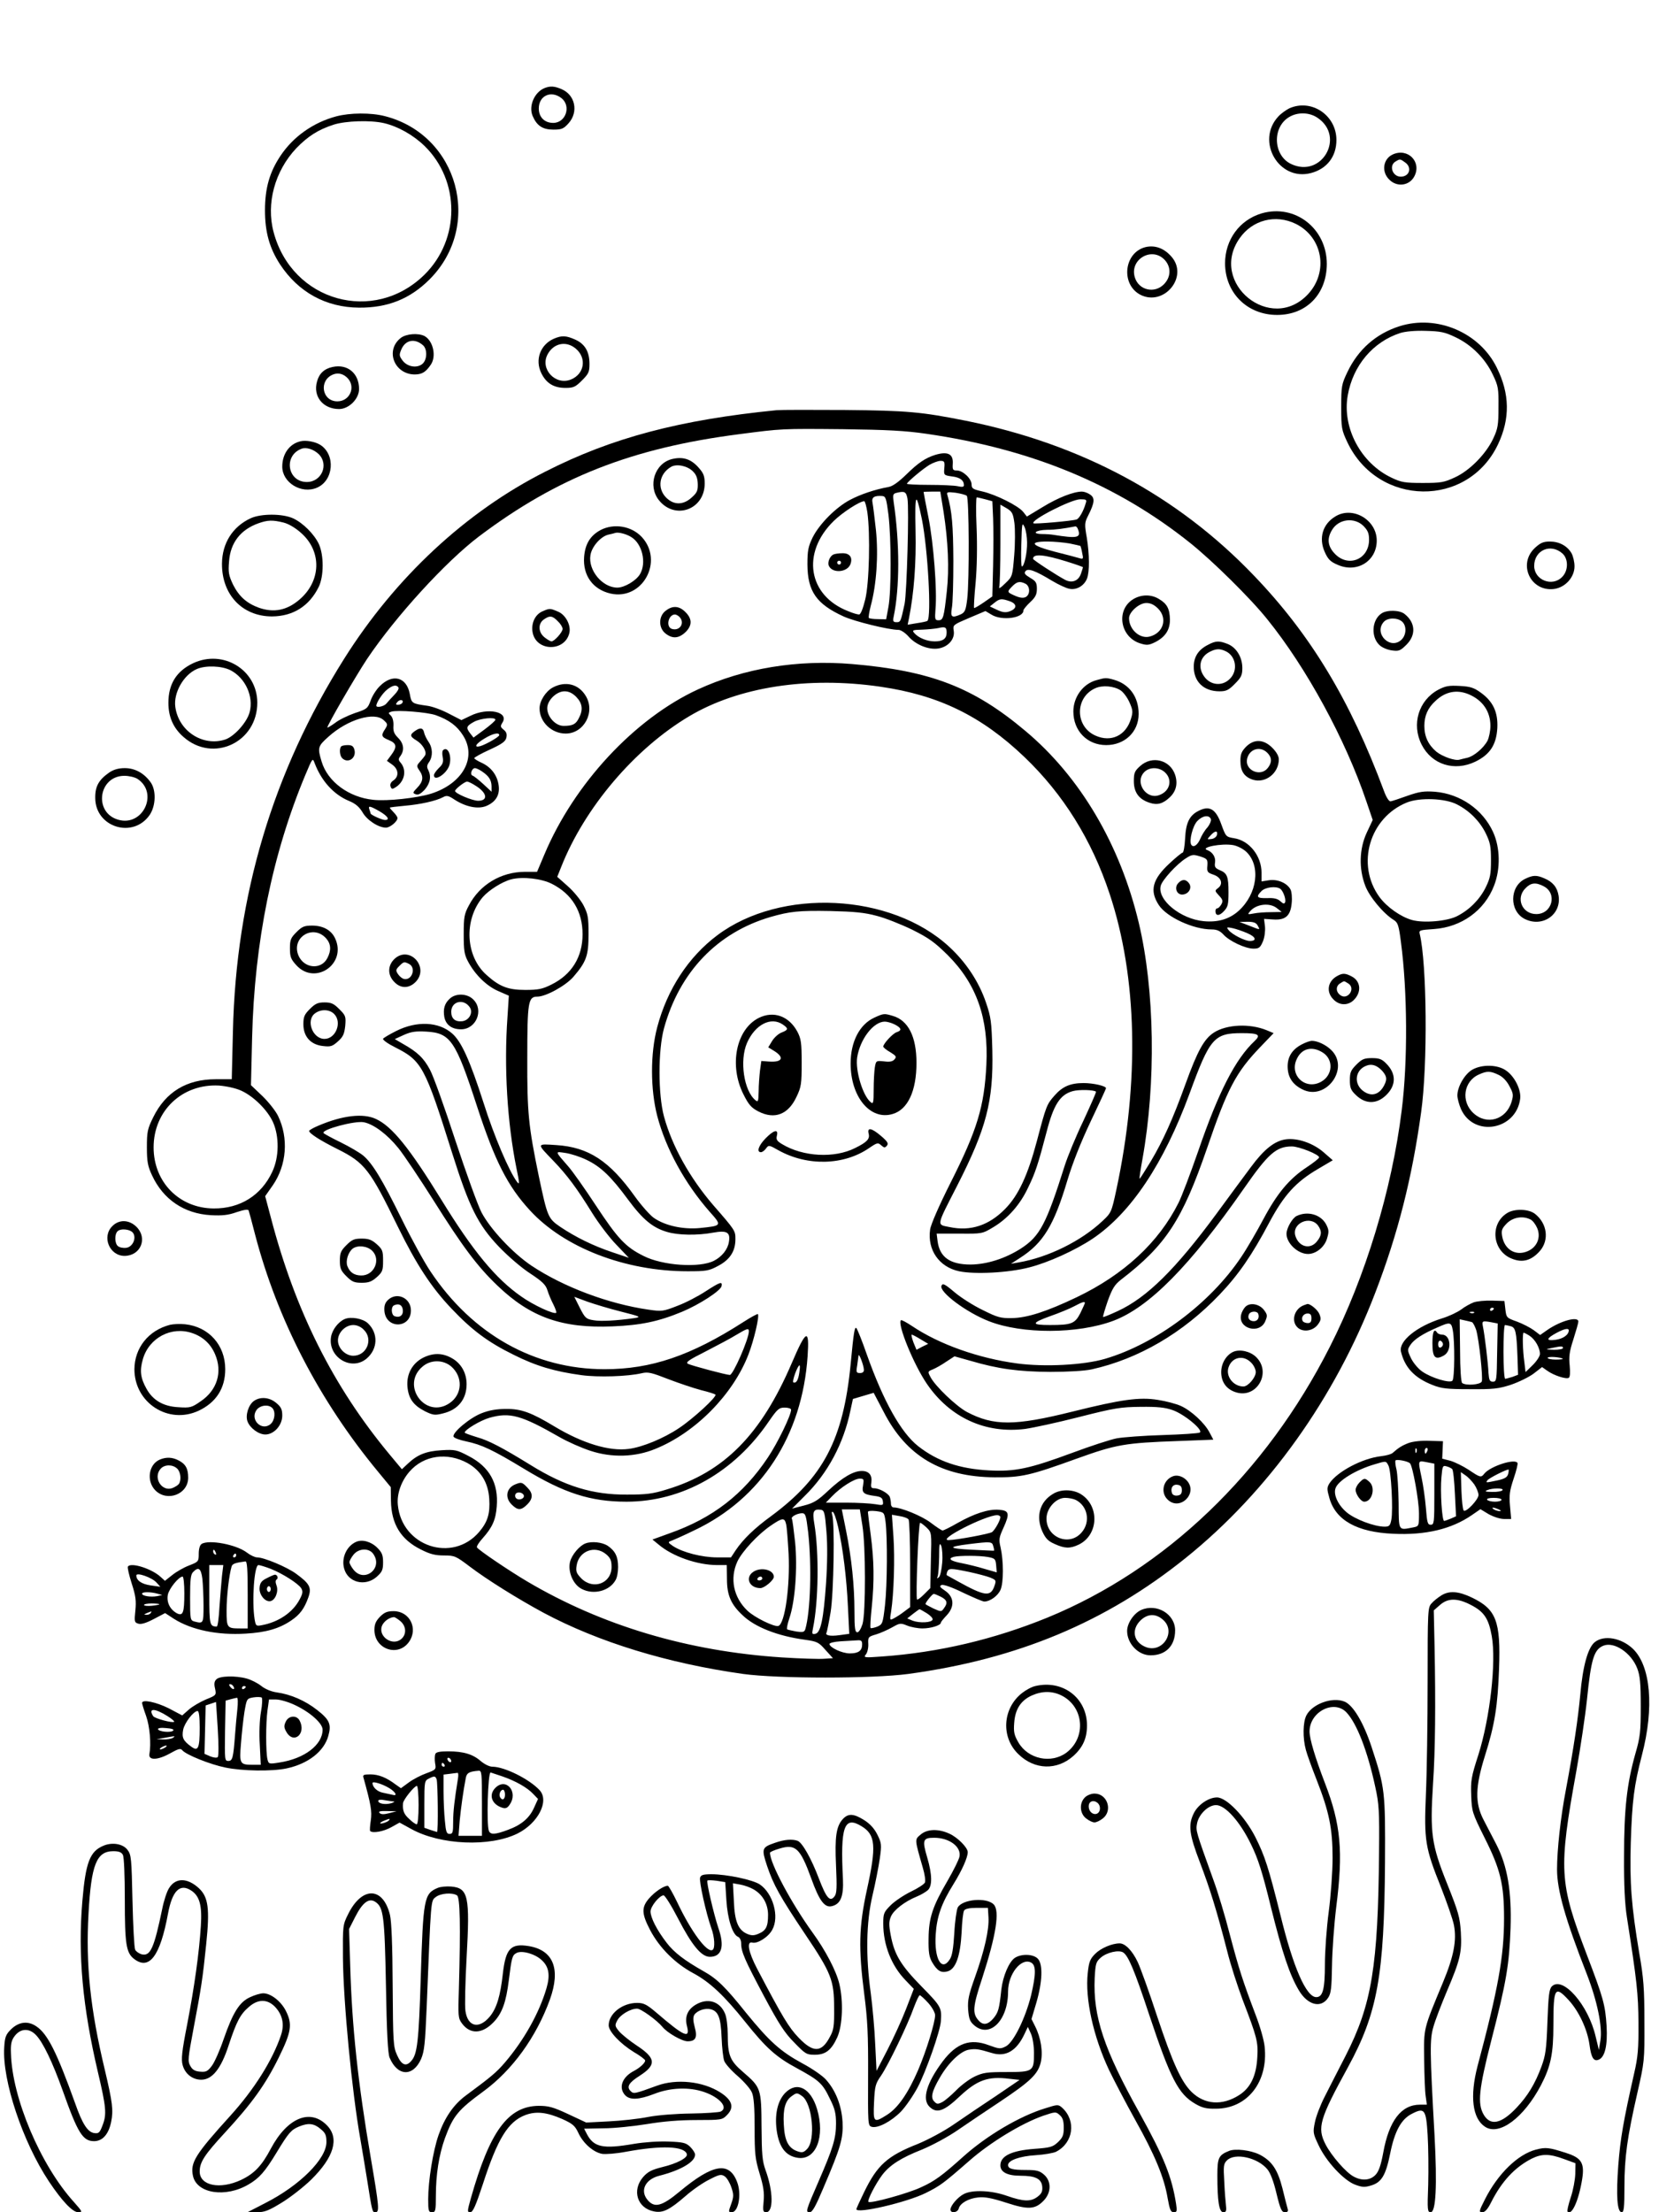 <?xml version="1.0" standalone="no"?>
<!DOCTYPE svg PUBLIC "-//W3C//DTD SVG 20010904//EN"
 "http://www.w3.org/TR/2001/REC-SVG-20010904/DTD/svg10.dtd">
<svg version="1.0" xmlns="http://www.w3.org/2000/svg"
 width="864pt" height="1152pt" viewBox="0 0 864 1152"
 preserveAspectRatio="xMidYMid meet">

<g transform="translate(0,1152) scale(0.1,-0.1)"
fill="#000000" stroke="none">
<path d="M2835 11061 c-52 -22 -83 -93 -61 -145 22 -51 52 -71 108 -71 43 0
53 4 79 33 53 59 35 148 -37 178 -37 16 -59 17 -89 5z m89 -52 c52 -41 23
-129 -43 -129 -45 0 -75 30 -75 75 0 67 64 96 118 54z"/>
<path d="M6715 10956 c-16 -8 -42 -26 -57 -42 -120 -128 2 -340 170 -295 83
22 132 86 132 172 0 129 -130 216 -245 165z m146 -49 c147 -98 23 -317 -137
-241 -93 44 -100 190 -11 244 44 27 105 26 148 -3z"/>
<path d="M1751 10914 c-120 -32 -224 -106 -290 -205 -57 -85 -81 -169 -81
-284 0 -113 23 -196 78 -281 95 -145 239 -225 412 -226 149 -1 265 45 367 147
279 279 150 752 -232 850 -73 19 -182 18 -254 -1z m248 -35 c73 -17 152 -61
212 -119 186 -182 186 -486 0 -670 -264 -260 -690 -140 -786 221 -40 149 6
318 118 437 60 62 114 97 195 123 64 20 191 24 261 8z"/>
<path d="M7254 10716 c-51 -23 -61 -90 -19 -131 40 -41 105 -33 131 17 39 75
-34 149 -112 114z m64 -42 c37 -26 23 -74 -23 -74 -43 0 -63 58 -27 79 23 14
24 14 50 -5z"/>
<path d="M6571 10409 c-115 -34 -191 -137 -191 -261 1 -154 116 -268 271 -268
153 0 258 108 259 265 0 185 -165 314 -339 264z m178 -55 c140 -70 171 -250
63 -366 -193 -207 -518 58 -357 290 67 97 188 128 294 76z"/>
<path d="M5965 10233 c-112 -29 -129 -194 -26 -248 122 -62 251 92 164 196
-39 46 -87 64 -138 52z m103 -69 c32 -37 30 -88 -7 -125 -49 -49 -129 -30
-150 34 -32 96 90 167 157 91z"/>
<path d="M7288 9821 c-122 -39 -215 -121 -271 -239 -30 -63 -32 -73 -32 -182
0 -109 2 -119 32 -183 160 -337 628 -343 785 -10 63 134 61 262 -7 399 -90
183 -312 277 -507 215z m292 -57 c83 -39 155 -111 194 -194 29 -60 31 -73 30
-170 0 -92 -3 -112 -27 -163 -37 -80 -123 -168 -200 -203 -56 -26 -72 -29
-167 -29 -93 0 -112 3 -162 27 -160 75 -259 260 -229 429 27 155 131 279 274
325 26 8 77 13 132 11 77 -2 99 -6 155 -33z"/>
<path d="M2087 9760 c-83 -65 -33 -191 75 -190 36 1 55 12 81 50 31 44 13 125
-32 150 -33 17 -96 12 -124 -10z m116 -38 c23 -20 22 -74 -2 -96 -28 -25 -79
-17 -104 16 -18 24 -19 30 -7 58 21 50 70 60 113 22z"/>
<path d="M2884 9756 c-70 -31 -99 -109 -65 -179 26 -53 65 -77 126 -77 42 0
52 5 86 39 34 34 39 44 39 85 0 64 -23 104 -73 127 -49 22 -71 23 -113 5z
m114 -51 c59 -49 46 -132 -24 -161 -80 -33 -162 53 -123 129 31 60 97 74 147
32z"/>
<path d="M1732 9609 c-43 -9 -70 -34 -81 -76 -22 -77 31 -143 115 -143 51 0
104 53 104 104 0 82 -60 132 -138 115z m81 -61 c40 -47 7 -118 -56 -118 -81 0
-98 110 -22 140 27 11 56 3 78 -22z"/>
<path d="M4045 9384 c-503 -50 -858 -143 -1205 -320 -414 -209 -782 -552
-1048 -975 -371 -590 -563 -1232 -579 -1941 l-6 -248 -83 0 c-152 0 -261 -66
-326 -198 -30 -61 -33 -75 -33 -157 0 -76 5 -99 27 -146 58 -125 167 -199 306
-207 59 -3 91 0 135 16 40 13 60 16 62 8 2 -6 18 -63 34 -127 116 -442 334
-863 640 -1233 l66 -80 1 -71 c2 -121 51 -202 156 -254 47 -24 74 -31 120 -31
56 0 62 -3 136 -59 90 -68 247 -166 382 -239 288 -154 649 -264 1040 -319 182
-25 672 -25 860 0 568 77 1030 270 1445 604 429 345 778 833 988 1383 118 307
191 597 238 937 35 248 30 776 -7 929 -5 20 0 21 74 26 143 10 263 96 313 226
34 87 32 198 -5 279 -54 118 -171 199 -303 210 -57 4 -80 1 -143 -21 -41 -15
-81 -28 -88 -29 -8 -1 -22 20 -34 53 -176 473 -382 815 -678 1123 -398 416
-900 685 -1500 806 -231 46 -305 53 -630 56 -173 1 -333 1 -355 -1z m780 -123
c546 -79 993 -264 1374 -569 116 -93 314 -288 401 -397 203 -251 407 -625 516
-948 l33 -97 -31 -66 c-39 -84 -42 -187 -8 -276 21 -57 95 -146 149 -179 21
-13 26 -28 37 -115 34 -255 36 -624 4 -876 -51 -413 -189 -868 -375 -1233
-333 -657 -856 -1157 -1471 -1409 -277 -113 -565 -181 -859 -202 -93 -7 -99
-6 -86 10 8 9 14 34 13 55 -2 36 0 38 41 50 23 7 61 24 84 37 39 22 43 23 77
9 19 -8 56 -15 80 -15 44 0 96 16 96 30 0 4 14 21 31 39 42 45 38 96 -10 128
-27 18 -30 24 -17 29 10 4 55 -12 112 -40 53 -25 102 -46 110 -46 30 0 72 30
85 62 16 38 16 148 0 220 -10 41 -8 52 15 102 34 75 30 90 -24 94 -55 4 -128
-20 -215 -69 -38 -22 -73 -39 -78 -39 -5 0 -32 18 -61 40 -47 36 -155 80 -194
80 -8 0 -14 9 -14 19 0 11 -3 27 -6 36 -8 19 -55 45 -82 45 -15 0 -18 6 -14
30 5 38 -12 60 -50 60 -43 0 -100 -33 -174 -102 -55 -52 -76 -65 -127 -78
l-62 -16 66 66 c120 118 203 274 238 445 l13 60 54 16 54 16 52 -99 c118 -231
301 -339 578 -341 139 -1 184 9 427 97 206 74 249 82 530 92 l182 7 -19 36
c-26 51 -97 116 -151 140 -25 11 -78 25 -118 31 -97 16 -193 2 -446 -61 -301
-75 -410 -75 -549 -2 -56 30 -166 135 -190 182 -15 28 -15 29 12 40 15 6 47
24 70 40 l43 28 82 -23 c146 -43 252 -57 417 -58 92 0 179 5 215 13 244 54
477 190 667 390 98 103 168 204 259 376 76 142 138 210 252 277 l78 46 -47 41
c-55 48 -136 76 -197 68 -59 -8 -114 -52 -182 -144 -33 -44 -114 -154 -180
-244 -213 -289 -362 -436 -513 -506 -41 -19 -75 -33 -77 -31 -2 2 9 39 24 83
24 66 36 85 69 111 234 180 319 310 448 684 106 311 151 396 277 527 l70 73
-36 15 c-87 36 -208 31 -275 -12 -51 -33 -85 -94 -148 -268 -65 -180 -116
-294 -181 -403 -31 -51 -57 -92 -58 -90 -2 2 5 48 15 103 71 395 64 879 -19
1228 -97 408 -305 761 -590 1000 -272 229 -495 314 -903 349 -287 24 -564 -22
-803 -132 -330 -152 -645 -491 -800 -860 l-38 -90 -63 0 c-124 0 -236 -67
-292 -175 -24 -44 -27 -61 -27 -150 0 -85 3 -106 23 -143 37 -69 97 -127 157
-153 l55 -24 -7 -110 c-19 -262 -1 -554 47 -790 16 -76 16 -87 3 -70 -41 54
-120 239 -174 410 -72 224 -116 321 -164 363 -70 62 -185 67 -292 13 -34 -17
-64 -35 -68 -40 -3 -6 25 -26 63 -45 139 -70 155 -99 297 -551 89 -282 134
-372 243 -487 49 -51 119 -111 164 -140 62 -41 80 -58 89 -87 6 -20 20 -53 31
-74 11 -22 17 -41 15 -43 -10 -11 -120 40 -183 85 -133 93 -251 236 -414 501
-168 273 -258 384 -342 423 -66 31 -174 19 -300 -35 -27 -11 -48 -24 -48 -27
0 -13 56 -49 148 -95 142 -71 168 -105 315 -406 94 -192 173 -314 278 -424
107 -113 190 -175 324 -241 118 -59 214 -87 353 -106 88 -12 242 -7 314 10 33
8 52 3 139 -31 55 -21 132 -47 170 -57 38 -9 71 -20 75 -23 10 -10 -116 -126
-190 -175 -79 -53 -190 -99 -261 -108 -101 -14 -241 29 -386 116 -121 73 -174
93 -254 92 -48 0 -88 -7 -126 -22 -61 -23 -154 -101 -147 -122 2 -7 32 -18 66
-25 81 -17 138 -44 300 -142 210 -128 348 -172 535 -172 290 0 561 153 741
418 45 65 53 72 83 72 18 0 33 -5 33 -11 0 -29 -70 -173 -121 -249 -128 -192
-287 -315 -510 -394 l-91 -33 33 -27 c72 -61 201 -106 304 -106 l50 0 1 -73
c0 -84 21 -132 81 -188 64 -62 184 -109 326 -128 63 -9 71 -13 106 -53 l39
-43 -47 -3 c-25 -2 -123 1 -218 7 -491 32 -939 166 -1328 396 -93 55 -253 163
-261 177 -3 5 10 26 30 48 50 56 68 96 73 165 10 121 -38 207 -147 263 -61 32
-70 34 -140 30 -82 -5 -126 -23 -176 -70 l-31 -29 -65 78 c-293 353 -490 746
-617 1231 l-30 113 40 57 c72 105 83 245 27 361 -12 25 -49 72 -81 103 l-60
57 6 248 c12 496 105 955 277 1367 38 90 38 91 49 61 35 -92 99 -163 179 -196
34 -14 53 -31 70 -59 23 -41 83 -80 122 -80 21 0 60 32 60 50 0 6 -9 19 -20
30 -11 11 -20 22 -20 24 0 2 35 6 78 10 81 7 163 25 200 45 18 10 28 8 59 -13
59 -38 122 -51 166 -33 49 21 71 57 64 107 -7 52 -38 94 -87 117 -22 10 -40
21 -40 25 0 4 36 24 80 44 63 29 82 42 87 62 4 19 1 30 -14 42 -17 14 -18 18
-7 36 38 57 -75 82 -167 36 l-46 -22 -66 34 c-36 19 -87 38 -114 41 -78 11
-80 12 -89 62 -17 88 -90 107 -157 39 -18 -18 -39 -51 -47 -75 -15 -40 -19
-44 -81 -64 -37 -13 -83 -35 -103 -51 -21 -15 -39 -26 -41 -25 -5 6 148 269
207 358 150 223 410 507 583 638 409 308 797 460 1355 532 223 29 217 29 540
26 232 -3 325 -8 435 -24z m-240 -1317 c304 -44 527 -153 750 -366 202 -193
351 -432 444 -713 144 -433 156 -976 35 -1540 -25 -117 -27 -121 -72 -163
-111 -105 -284 -190 -437 -216 l-40 -7 48 31 c120 77 176 169 246 404 27 90
70 198 121 306 44 92 80 170 80 173 0 12 -66 27 -117 27 -69 0 -110 -18 -151
-65 -41 -46 -44 -55 -92 -237 -47 -177 -96 -283 -165 -353 -84 -86 -180 -118
-289 -95 -69 14 -72 -1 39 216 152 298 189 439 183 704 -4 150 -7 173 -33 249
-37 109 -104 210 -192 291 -302 279 -876 308 -1207 60 -151 -113 -261 -282
-313 -478 -37 -139 -36 -325 0 -464 45 -171 144 -351 272 -497 66 -74 66 -74
-51 -86 -87 -8 -180 12 -239 53 -21 15 -66 66 -99 112 -132 185 -241 256 -408
267 -105 7 -105 10 -16 -82 73 -76 123 -144 201 -270 34 -55 91 -130 127 -167
36 -38 65 -68 65 -68 -1 0 -39 13 -86 29 -99 33 -192 79 -271 132 -64 44 -67
51 -112 264 -54 261 -61 333 -60 615 0 294 5 320 52 320 45 0 148 57 188 103
68 79 79 111 79 222 0 90 -3 105 -27 152 -15 28 -52 73 -82 99 l-54 48 20 50
c122 310 383 617 667 786 257 153 618 209 996 154z m-2510 -4 c4 -6 -6 -23
-22 -39 -15 -16 -34 -36 -41 -45 -12 -15 -52 -23 -52 -11 0 17 33 66 56 84 29
23 49 27 59 11z m20 -81 c-4 -5 -13 -9 -22 -9 -13 0 -13 3 -3 15 13 15 35 11
25 -6z m174 -63 c70 -25 111 -56 142 -105 74 -115 0 -251 -166 -304 -74 -23
-229 -40 -301 -32 -128 13 -238 95 -269 199 -22 73 -20 80 36 130 100 90 239
131 287 86 22 -20 22 -23 8 -46 -23 -34 -20 -42 19 -58 41 -17 44 -35 13 -77
l-23 -31 28 -20 c33 -24 36 -61 6 -82 -14 -9 -19 -21 -15 -32 6 -15 9 -15 29
-2 46 31 56 90 22 128 -11 13 -11 18 1 34 21 30 17 64 -13 94 -21 21 -26 35
-24 63 1 23 -4 42 -13 52 -15 14 -14 16 2 21 32 10 187 -3 231 -18z m311 -24
c0 -5 -26 -28 -57 -51 l-57 -42 -18 23 c-22 29 -20 37 22 60 35 18 110 25 110
10z m20 -80 c0 -9 -64 -46 -97 -57 -38 -11 -26 12 20 39 42 26 77 34 77 18z
m-90 -189 c37 -25 49 -45 50 -77 l0 -29 -43 40 c-24 22 -49 42 -56 44 -15 5
-4 39 13 39 6 0 23 -8 36 -17z m-34 -74 c61 -37 68 -79 14 -79 -30 0 -120 38
-120 51 0 10 50 49 63 49 5 0 25 -9 43 -21z m5112 -98 c65 -33 118 -87 149
-149 24 -49 28 -69 28 -142 0 -73 -4 -93 -28 -142 -31 -62 -84 -116 -149 -149
-51 -26 -172 -37 -234 -20 -58 16 -131 67 -170 120 -123 169 -52 413 143 492
67 27 200 22 261 -10z m-5611 -36 c44 -26 55 -45 28 -45 -16 0 -75 27 -75 34
0 3 -3 11 -6 20 -8 22 2 20 53 -9z m898 -378 c104 -53 159 -143 159 -262 0
-119 -57 -210 -162 -262 -48 -24 -69 -28 -137 -28 -88 0 -133 17 -199 76 -112
97 -122 288 -22 407 32 37 102 81 149 93 59 15 158 4 212 -24z m1690 -166 c44
-11 127 -44 185 -72 88 -44 117 -65 186 -133 150 -150 213 -329 201 -571 -11
-217 -47 -338 -188 -617 -58 -115 -102 -216 -105 -241 -15 -106 47 -195 151
-217 82 -17 258 -8 365 20 99 25 240 89 331 150 199 134 370 391 504 755 106
290 128 315 273 315 87 0 100 -9 66 -41 -100 -94 -188 -265 -294 -574 -40
-115 -86 -237 -103 -270 -103 -205 -283 -372 -529 -490 -157 -75 -259 -108
-339 -109 -58 -1 -75 4 -151 42 -48 23 -114 65 -147 93 -52 44 -62 48 -68 33
-12 -32 129 -138 247 -184 173 -68 463 -67 648 2 186 70 399 285 681 690 126
181 168 218 249 218 38 0 142 -42 142 -57 0 -5 -29 -28 -64 -51 -91 -60 -154
-135 -226 -270 -34 -64 -86 -154 -116 -198 -162 -242 -444 -452 -709 -530
-113 -33 -316 -43 -458 -24 -202 27 -406 100 -546 194 -30 20 -56 34 -59 31
-20 -19 66 -230 135 -331 120 -176 305 -261 512 -235 42 6 168 33 281 62 185
47 216 52 320 53 88 1 127 -3 167 -17 61 -21 163 -106 141 -117 -7 -4 -94 -10
-193 -13 -99 -3 -206 -11 -239 -17 -32 -6 -136 -40 -230 -75 -227 -84 -300
-99 -435 -92 -153 8 -268 47 -369 126 -90 71 -181 234 -267 476 -25 72 -50
134 -55 139 -9 9 -14 -20 -30 -189 -38 -390 -142 -589 -414 -790 -88 -64 -146
-121 -184 -177 l-25 -38 -72 0 c-79 0 -180 26 -230 59 -27 18 -27 21 -10 27
11 4 66 28 121 55 349 165 562 493 590 907 10 147 -7 140 -82 -35 -160 -374
-353 -569 -651 -659 -74 -23 -107 -27 -208 -27 -179 -1 -322 43 -500 153 -151
93 -220 129 -281 146 -35 11 -64 21 -64 24 1 15 81 63 129 77 106 30 165 14
364 -100 43 -25 116 -57 162 -72 112 -37 234 -33 338 10 210 85 405 284 485
492 29 75 58 200 49 210 -3 2 -36 -16 -75 -41 -274 -176 -481 -246 -723 -246
-365 0 -688 181 -907 509 -33 49 -101 173 -152 277 -99 201 -150 286 -199 327
-17 14 -69 45 -116 68 -47 23 -88 45 -90 49 -11 18 163 65 210 56 51 -10 122
-63 180 -135 29 -36 112 -160 184 -274 149 -237 227 -342 332 -442 172 -165
337 -223 599 -212 147 6 239 25 362 76 91 38 202 110 206 134 5 26 -8 21 -84
-28 -38 -25 -103 -59 -146 -75 -74 -29 -81 -30 -150 -20 -209 30 -443 118
-610 229 -98 66 -214 190 -260 277 -20 38 -81 208 -137 377 -55 169 -114 334
-132 367 -32 60 -65 92 -142 135 l-41 24 48 22 c38 17 63 20 116 17 126 -7
153 -47 264 -388 93 -285 159 -416 276 -543 178 -194 496 -317 821 -317 97 0
111 2 159 28 61 32 90 76 90 139 0 44 0 45 -116 178 -122 142 -214 307 -256
461 -31 115 -31 345 0 459 81 294 278 499 555 580 101 29 148 34 312 31 123
-3 178 -8 240 -25z m-3310 -910 c65 -29 138 -101 167 -165 33 -75 32 -182 -4
-258 -57 -123 -168 -192 -305 -191 -179 1 -313 137 -313 318 0 191 149 332
340 322 38 -3 86 -13 115 -26z m4453 -6 c2 -2 -28 -70 -66 -152 -39 -81 -82
-186 -97 -233 -96 -304 -129 -367 -227 -431 -83 -53 -177 -83 -263 -84 -107 0
-161 38 -172 121 l-5 40 119 0 c118 -1 119 -1 177 34 75 45 139 117 180 205
39 80 52 121 97 292 36 140 70 193 136 211 32 9 111 7 121 -3z m-2653 -355
c73 -35 127 -86 216 -207 77 -104 128 -146 202 -168 59 -18 160 -19 241 -4 72
13 91 2 82 -49 -6 -38 -36 -76 -77 -97 -74 -39 -269 -26 -368 25 -93 46 -134
90 -248 263 -57 87 -121 177 -141 200 -75 86 -73 81 -17 73 28 -4 77 -20 110
-36z m179 -790 c102 -26 107 -28 70 -34 -91 -13 -175 -18 -213 -11 -38 6 -44
11 -71 64 l-29 58 67 -25 c37 -13 116 -37 176 -52z m2416 45 c0 -3 -11 -27
-24 -54 -28 -54 -46 -61 -158 -61 -98 0 -98 10 -2 45 49 17 107 41 129 53 41
22 55 26 55 17z m-1750 -148 c0 -40 -82 -227 -99 -227 -18 0 -201 49 -218 58
-14 8 4 20 93 65 60 31 132 69 159 86 57 34 65 36 65 18z m894 -41 l40 -24
-31 -15 -30 -16 -16 39 c-8 22 -12 40 -9 40 4 0 25 -11 46 -24z m-295 -158 c1
-12 -6 -18 -20 -18 -19 0 -21 4 -15 38 3 20 6 44 7 52 1 19 27 -48 28 -72z
m-336 -15 c-6 -41 -16 -57 -31 -52 -9 4 22 89 32 89 3 0 2 -17 -1 -37z m-1728
-472 c69 -39 108 -102 113 -186 5 -77 -8 -120 -53 -173 -139 -162 -402 -75
-423 141 -6 58 18 125 61 174 74 85 196 102 302 44z m2060 -115 c-8 -39 1 -48
60 -56 32 -4 41 -10 43 -28 3 -21 1 -22 -40 -15 -24 4 -91 8 -150 8 l-107 0
32 33 c45 47 116 92 144 92 22 0 23 -3 18 -34z m-191 -241 c6 -72 5 -165 -2
-270 -13 -187 -28 -258 -56 -263 -17 -4 -18 0 -12 29 29 140 32 394 7 544 -11
64 -5 78 34 73 18 -3 21 -14 29 -113z m187 33 c18 -107 18 -456 1 -515 -8 -25
-19 -43 -27 -43 -12 0 -15 20 -15 110 0 133 -15 277 -44 421 l-22 109 47 0 47
0 13 -82z m121 17 c10 -82 9 -327 -3 -434 -11 -96 -13 -100 -41 -112 -16 -6
-31 -9 -34 -7 -3 3 0 52 6 108 14 138 12 244 -5 375 -8 61 -15 115 -15 121 0
6 15 8 43 5 42 -6 42 -6 49 -56z m-247 -27 c25 -112 44 -263 51 -415 l7 -141
-51 -7 c-50 -7 -77 -1 -67 14 2 5 12 53 21 107 16 100 22 462 8 506 -4 13 -2
18 4 14 6 -3 18 -38 27 -78z m-156 -28 c19 -173 12 -413 -15 -504 -5 -15 -12
-17 -47 -12 -22 4 -43 9 -47 11 -4 2 1 29 11 58 30 88 43 262 30 395 -7 63
-14 119 -17 123 -6 10 26 28 52 29 19 0 22 -8 33 -100z m523 67 c4 -7 8 -112
8 -234 l0 -222 -32 -24 c-18 -14 -42 -29 -54 -35 -20 -11 -21 -9 -13 37 14 91
20 276 12 389 l-8 114 40 -7 c21 -3 43 -11 47 -18z m478 13 c0 -16 -27 -65
-43 -78 -11 -9 -188 -42 -227 -42 -61 0 189 128 253 130 9 0 17 -5 17 -10z
m-1116 -37 c4 -16 9 -84 13 -153 8 -171 -19 -364 -53 -377 -20 -7 -125 44
-162 80 -72 69 -92 167 -52 255 24 52 108 143 175 188 60 41 71 42 79 7z m733
-19 c25 -25 25 -26 21 -170 l-3 -144 -32 -32 c-18 -18 -34 -30 -37 -27 -8 8 7
399 16 399 5 0 20 -12 35 -26z m80 -182 c-3 -35 -10 -69 -17 -75 -10 -9 -12
-8 -6 6 3 10 6 55 7 100 0 66 2 77 11 57 5 -14 8 -54 5 -88z m266 86 c4 -12 5
-23 4 -23 -1 -1 -54 2 -117 5 -123 6 -127 15 -15 29 115 14 122 14 128 -11z
m-28 -56 c37 -7 40 -10 43 -44 l3 -36 -63 18 c-35 11 -89 24 -120 30 -58 11
-74 24 -40 33 27 7 133 7 177 -1z m-97 -78 c42 -9 91 -22 109 -29 31 -13 32
-15 22 -44 -20 -58 -50 -54 -194 26 -27 15 -52 29 -54 30 -2 1 -1 9 2 18 8 19
19 19 115 -1z m-148 -129 c33 -17 37 -32 16 -60 -13 -19 -15 -19 -55 -1 -22
11 -41 21 -41 23 0 9 35 52 43 53 4 0 21 -7 37 -15z m-73 -86 c19 -12 32 -26
30 -33 -5 -16 -67 -19 -103 -6 l-29 12 30 24 c17 13 32 24 34 24 2 0 19 -9 38
-21z m-337 -162 c0 -33 -19 -47 -64 -47 -41 0 -106 31 -106 49 0 6 26 12 58
14 31 2 69 4 85 5 22 2 27 -2 27 -21z"/>
<path d="M4870 9151 c-51 -16 -89 -42 -149 -101 -41 -40 -73 -63 -94 -66 -71
-13 -145 -38 -200 -67 -74 -39 -160 -126 -195 -196 -23 -48 -27 -68 -27 -141
1 -139 46 -205 188 -270 57 -26 235 -70 286 -70 12 0 35 -15 52 -34 38 -44
106 -71 156 -63 51 8 87 49 80 92 -5 31 -4 31 80 67 l85 36 32 -19 c53 -33
166 -18 166 22 0 6 16 25 35 43 28 26 35 41 35 70 0 31 -5 40 -35 57 -28 17
-33 24 -24 35 13 16 50 3 139 -51 32 -19 72 -38 89 -41 37 -8 77 15 92 53 14
36 13 126 -1 213 -12 69 -12 78 7 115 34 67 36 92 11 109 -12 9 -32 16 -43 16
-44 0 -124 -31 -204 -80 l-83 -50 -19 24 c-25 32 -143 91 -214 107 -48 11 -55
15 -55 36 0 30 -45 73 -77 73 -21 0 -23 4 -21 36 3 50 -26 65 -92 45z m48 -68
c-3 -37 -3 -38 40 -44 42 -5 62 -20 62 -46 0 -9 -10 -10 -32 -5 -18 4 -86 7
-150 7 -65 0 -117 3 -115 6 5 12 84 78 117 98 19 11 45 21 58 21 20 0 23 -4
20 -37z m-192 -159 c9 -50 -3 -489 -15 -549 -20 -93 -21 -95 -42 -95 -17 0
-20 5 -15 28 32 153 32 384 0 599 -5 35 -3 42 13 46 44 11 52 7 59 -29z m188
-69 c24 -155 30 -297 17 -414 -15 -137 -19 -151 -43 -151 -19 0 -20 5 -16 58
9 97 -10 344 -37 479 -14 70 -25 129 -25 131 0 1 20 2 44 2 l43 0 17 -105z
m121 83 c12 -11 14 -443 2 -539 -7 -57 -12 -68 -33 -78 -47 -21 -55 -15 -47
32 5 23 8 134 8 247 -1 184 -7 258 -31 342 -5 16 0 17 43 12 26 -4 53 -11 58
-16z m-408 -98 c15 -126 15 -399 0 -480 l-12 -65 -43 1 c-23 0 -44 3 -47 6 -3
3 2 32 10 64 30 111 40 263 27 392 -7 64 -15 129 -18 144 -6 28 8 38 51 35 18
-2 21 -13 32 -97z m174 -23 c31 -155 51 -509 29 -530 -3 -3 -27 -8 -54 -12
l-49 -8 7 34 c26 131 38 287 34 457 -4 196 2 208 33 59z m330 103 l37 -10 4
-88 c2 -48 2 -159 0 -248 l-4 -160 -46 -32 c-25 -17 -47 -30 -49 -28 -2 2 1
62 8 132 7 79 9 190 5 287 -4 86 -3 157 1 157 4 0 24 -5 44 -10z m523 -22
c-11 -39 -34 -79 -47 -83 -22 -8 -220 -25 -225 -20 -16 16 197 125 244 125 32
0 35 -2 28 -22z m-1137 -45 c16 -113 10 -371 -11 -455 -12 -49 -24 -78 -32
-78 -8 0 -33 7 -56 17 -210 81 -246 304 -76 470 46 45 136 103 159 103 4 0 11
-26 16 -57z m766 -57 c4 -31 4 -107 -1 -167 -9 -110 -9 -111 -47 -147 -23 -23
-35 -30 -31 -19 3 10 6 111 6 224 l0 205 33 -19 c28 -17 33 -26 40 -77z m66
-101 c1 -53 -15 -125 -27 -125 -4 0 -5 53 -3 117 3 108 4 116 17 88 7 -16 13
-52 13 -80z m265 69 c17 -45 -2 -49 -129 -29 -11 2 -37 4 -58 4 -58 1 -34 21
26 22 43 0 86 6 148 18 4 0 10 -6 13 -15z m-44 -74 c30 -6 55 -12 57 -13 1 -2
6 -18 9 -37 7 -31 6 -33 -17 -26 -13 4 -70 19 -126 33 -123 32 -138 53 -39 53
35 0 87 -5 116 -10z m-12 -95 c45 -14 82 -27 82 -29 0 -2 -5 -17 -11 -35 -13
-36 -46 -49 -81 -31 -47 25 -168 104 -168 110 0 28 57 23 178 -15z m-217 -115
c24 -13 25 -56 1 -69 -12 -6 -28 -5 -52 5 -46 20 -47 21 -20 49 26 27 41 30
71 15z m-82 -91 c39 -14 38 -39 -2 -53 -20 -7 -36 -5 -64 8 l-38 18 24 19 c27
22 37 23 80 8z m-329 -163 c0 -32 -19 -46 -62 -46 -41 0 -86 19 -107 44 -12
14 -7 16 40 17 30 1 68 5 84 8 38 9 45 5 45 -23z"/>
<path d="M4342 8633 c-19 -7 -33 -39 -26 -58 17 -42 96 -37 113 7 13 35 -4 58
-42 57 -18 0 -38 -3 -45 -6z m38 -43 c0 -5 -4 -10 -10 -10 -5 0 -10 5 -10 10
0 6 5 10 10 10 6 0 10 -4 10 -10z"/>
<path d="M3502 9130 c-92 -21 -130 -139 -71 -214 84 -106 239 -50 239 86 0 39
-6 54 -31 82 -39 45 -81 59 -137 46z m106 -64 c18 -17 25 -36 26 -66 1 -35 -4
-46 -32 -71 -44 -40 -93 -40 -133 0 -48 49 -36 124 26 160 29 17 85 5 113 -23z"/>
<path d="M3128 8760 c-54 -29 -81 -73 -86 -141 -7 -96 46 -169 138 -190 166
-37 279 169 162 295 -54 57 -144 72 -214 36z m160 -37 c57 -35 80 -134 45
-193 -20 -34 -81 -70 -118 -70 -78 0 -153 91 -140 169 7 45 54 98 94 107 14 3
31 7 36 9 16 5 58 -6 83 -22z"/>
<path d="M5902 8400 c-92 -56 -69 -199 38 -231 32 -10 44 -9 76 7 53 27 77 64
77 117 -1 56 -15 83 -56 107 -41 26 -93 25 -135 0z m129 -49 c51 -51 28 -128
-44 -146 -51 -13 -107 37 -107 96 0 32 53 79 90 79 22 0 41 -9 61 -29z"/>
<path d="M3466 8339 c-37 -29 -37 -89 0 -118 37 -29 70 -26 106 9 35 36 33 71
-8 108 -31 28 -64 28 -98 1z m72 -31 c31 -31 3 -76 -39 -63 -33 11 -18 75 16
75 6 0 16 -5 23 -12z"/>
<path d="M2824 8336 c-38 -17 -59 -63 -50 -110 19 -99 167 -101 191 -3 10 40
-19 96 -59 112 -42 18 -43 18 -82 1z m81 -51 c14 -13 25 -31 25 -40 0 -17 -43
-65 -58 -65 -5 0 -21 9 -36 21 -33 26 -35 71 -4 93 31 22 45 20 73 -9z"/>
<path d="M6291 8162 c-50 -25 -74 -63 -74 -114 0 -78 52 -128 134 -128 35 0
48 6 80 39 33 33 39 45 39 82 0 56 -30 106 -75 125 -45 18 -63 18 -104 -4z
m92 -33 c54 -25 66 -101 22 -144 -37 -38 -95 -35 -129 6 -39 47 -30 105 21
133 34 18 54 20 86 5z"/>
<path d="M5710 7978 c-70 -19 -120 -88 -120 -163 0 -101 72 -175 171 -175 97
0 169 69 169 162 0 89 -48 155 -128 178 -43 12 -45 11 -92 -2z m126 -53 c14
-9 35 -37 46 -62 18 -40 19 -51 8 -86 -26 -87 -103 -124 -184 -88 -108 47
-109 199 -2 247 37 17 97 12 132 -11z"/>
<path d="M2879 7940 c-37 -20 -69 -70 -69 -109 0 -71 63 -131 136 -131 96 0
156 113 104 197 -37 61 -105 78 -171 43z m122 -49 c32 -33 37 -67 14 -110 -16
-33 -33 -41 -80 -41 -42 0 -85 47 -85 92 0 41 48 88 90 88 22 0 41 -9 61 -29z"/>
<path d="M6489 7631 c-23 -24 -29 -38 -29 -73 0 -53 19 -83 64 -98 66 -21 136
33 136 106 0 16 -12 38 -34 60 -45 45 -95 47 -137 5z m111 -31 c25 -25 25 -51
2 -80 -39 -48 -121 -10 -107 49 12 51 68 68 105 31z"/>
<path d="M5938 7531 c-29 -26 -33 -36 -33 -79 0 -58 26 -94 81 -112 41 -14 70
-6 106 28 33 31 43 71 28 117 -26 78 -120 102 -182 46z m129 -33 c40 -37 27
-96 -26 -117 -70 -30 -135 65 -81 119 27 27 77 26 107 -2z"/>
<path d="M6241 7297 c-47 -24 -65 -62 -69 -143 -2 -40 -8 -74 -13 -74 -4 0
-35 -25 -67 -55 -91 -84 -106 -143 -57 -218 41 -63 180 -127 275 -127 27 0 43
-7 61 -26 31 -35 115 -74 157 -74 29 0 35 5 49 37 9 22 13 54 11 78 l-5 40 46
-3 c65 -5 92 18 98 85 3 28 0 59 -6 71 -18 34 -68 55 -113 48 l-38 -6 0 45 c0
88 -64 168 -143 180 -42 7 -43 8 -66 71 -29 82 -62 101 -120 71z m65 -42 c3
-8 -5 -28 -18 -44 -14 -15 -30 -42 -37 -59 -14 -33 -36 -48 -47 -31 -12 20 7
97 31 123 27 29 62 34 71 11z m32 -82 c-2 -10 -14 -20 -28 -22 -25 -3 -25 -3
-6 18 23 26 39 27 34 4z m153 -89 c76 -73 57 -219 -40 -307 -48 -43 -107 -61
-182 -54 -120 11 -243 111 -224 184 7 30 85 115 132 144 31 20 38 20 74 9 37
-12 39 -16 37 -48 -3 -32 0 -36 32 -47 41 -14 52 -49 23 -70 -17 -13 -17 -14
5 -38 20 -21 22 -29 13 -46 -7 -12 -16 -21 -21 -21 -6 0 -10 -6 -10 -14 0 -27
20 -27 44 -1 21 22 24 35 24 98 0 84 -7 100 -46 116 -23 10 -28 17 -24 40 4
27 -13 54 -40 64 -41 14 74 37 135 26 21 -4 51 -19 68 -35z m176 -192 c15 -10
31 -53 26 -70 -4 -10 -10 -9 -25 5 -14 13 -34 18 -69 16 -53 -1 -60 6 -29 37
20 20 74 27 97 12z m-16 -102 l24 -19 -56 -1 c-31 0 -72 -3 -90 -7 -32 -6 -33
-5 -19 11 32 39 104 47 141 16z m-101 -90 c13 -24 16 -24 -45 0 l-50 19 42 1
c32 0 45 -5 53 -20z m-53 -40 c44 -19 50 -40 12 -40 -26 0 -91 33 -110 56 -13
16 -11 17 19 11 19 -4 54 -16 79 -27z"/>
<path d="M6136 6921 c-23 -25 -6 -64 26 -59 29 4 46 33 32 56 -16 24 -37 26
-58 3z"/>
<path d="M1544 6666 c-30 -30 -34 -40 -34 -85 0 -44 5 -56 33 -87 98 -108 265
7 202 140 -20 43 -63 66 -120 66 -40 0 -52 -5 -81 -34z m154 -32 c26 -29 28
-63 7 -103 -32 -63 -122 -55 -151 14 -38 93 76 164 144 89z"/>
<path d="M2056 6528 c-38 -35 -39 -86 -1 -123 32 -33 75 -33 109 1 74 75 -29
192 -108 122z m75 -28 c37 -20 15 -87 -27 -78 -9 2 -23 13 -31 25 -13 19 -12
24 6 42 24 24 26 24 52 11z"/>
<path d="M6965 6438 c-51 -27 -60 -84 -20 -123 30 -31 73 -32 103 -5 44 41 40
100 -8 125 -34 18 -48 18 -75 3z m59 -41 c36 -26 -4 -84 -41 -61 -25 16 -28
45 -7 61 10 7 21 13 24 13 3 0 14 -6 24 -13z"/>
<path d="M2343 6320 c-28 -25 -36 -54 -29 -96 8 -41 39 -64 87 -64 79 0 120
100 64 155 -31 32 -91 34 -122 5z m104 -46 c18 -28 -4 -68 -40 -72 -36 -4 -57
13 -57 49 0 55 65 71 97 23z"/>
<path d="M1614 6266 c-29 -29 -34 -41 -34 -80 0 -64 38 -106 101 -113 41 -5
50 -2 79 24 27 24 33 38 38 81 4 49 2 54 -31 87 -29 29 -42 35 -77 35 -34 0
-48 -6 -76 -34z m126 -26 c43 -43 9 -130 -50 -130 -63 0 -99 99 -48 134 31 22
74 20 98 -4z"/>
<path d="M6781 6082 c-51 -26 -76 -65 -75 -118 1 -54 26 -92 77 -117 123 -62
249 111 149 206 -28 27 -71 47 -100 47 -9 0 -32 -8 -51 -18z m106 -42 c60 -36
55 -120 -8 -154 -82 -44 -166 36 -125 120 25 54 78 68 133 34z"/>
<path d="M7064 5976 c-29 -29 -34 -41 -34 -81 0 -38 5 -52 29 -75 51 -51 111
-52 162 -1 51 51 50 111 -1 162 -23 24 -37 29 -75 29 -40 0 -52 -5 -81 -34z
m134 -32 c25 -28 27 -45 10 -77 -27 -51 -71 -60 -114 -24 -45 39 -34 106 21
127 28 12 56 3 83 -26z"/>
<path d="M6753 5188 c-23 -11 -53 -64 -53 -93 0 -49 59 -105 112 -105 42 0 86
36 99 80 11 36 10 46 -5 75 -28 51 -96 70 -153 43z m112 -51 c20 -29 19 -50
-6 -81 -35 -45 -95 -30 -113 29 -19 66 79 108 119 52z"/>
<path d="M1804 5036 c-29 -29 -34 -41 -34 -81 0 -40 5 -52 34 -81 29 -29 41
-34 80 -34 36 0 52 6 78 29 30 27 33 35 33 86 0 51 -3 59 -33 86 -26 23 -42
29 -78 29 -39 0 -51 -5 -80 -34z m133 -28 c49 -46 12 -132 -57 -130 -36 1 -58
16 -71 49 -10 27 4 72 28 91 26 19 74 14 100 -10z"/>
<path d="M2019 4749 c-14 -14 -19 -30 -17 -56 8 -95 138 -92 138 3 0 66 -75
99 -121 53z m79 -50 c3 -28 -16 -43 -43 -33 -18 7 -20 50 -2 57 25 11 42 1 45
-24z"/>
<path d="M6486 4715 c-9 -9 -19 -27 -22 -40 -19 -74 97 -106 126 -34 11 27 11
33 -7 57 -24 32 -73 41 -97 17z m67 -37 c7 -21 -4 -38 -23 -38 -23 0 -34 16
-26 35 7 18 43 20 49 3z"/>
<path d="M6790 4723 c-50 -19 -68 -84 -31 -117 28 -25 79 -17 104 16 17 23 18
31 8 56 -10 23 -51 56 -64 51 -1 0 -9 -3 -17 -6z m40 -68 c0 -18 -5 -25 -19
-25 -11 0 -23 5 -26 10 -11 18 3 40 25 40 15 0 20 -7 20 -25z"/>
<path d="M1795 4651 c-34 -15 -65 -56 -71 -93 -17 -105 105 -180 185 -113 59
50 62 132 7 184 -26 25 -89 36 -121 22z m100 -56 c50 -49 15 -135 -55 -135
-41 0 -80 39 -80 80 0 41 39 80 80 80 19 0 40 -9 55 -25z"/>
<path d="M6424 4481 c-37 -16 -64 -60 -64 -106 0 -53 28 -91 79 -106 108 -32
185 106 102 185 -30 29 -83 41 -117 27z m91 -56 c14 -13 25 -36 25 -50 0 -28
-40 -75 -64 -75 -54 0 -95 55 -77 102 19 52 77 63 116 23z"/>
<path d="M2204 4450 c-57 -29 -88 -86 -82 -152 6 -62 31 -96 91 -127 43 -21
52 -22 95 -11 78 19 122 74 122 152 0 58 -28 108 -76 135 -49 28 -97 29 -150
3z m145 -45 c63 -54 60 -146 -8 -192 -126 -85 -256 94 -140 191 42 36 106 36
148 1z"/>
<path d="M6110 3833 c-53 -19 -68 -86 -28 -123 63 -59 157 32 101 98 -20 23
-50 33 -73 25z m45 -73 c0 -18 -6 -26 -23 -28 -13 -2 -25 3 -28 12 -10 26 4
48 28 44 17 -2 23 -10 23 -28z"/>
<path d="M2683 3790 c-46 -19 -55 -69 -18 -105 31 -31 49 -31 80 0 32 31 32
59 0 90 -26 27 -30 28 -62 15z m45 -57 c5 -17 -26 -29 -40 -15 -6 6 -7 15 -3
22 9 14 37 9 43 -7z"/>
<path d="M5483 3740 c-68 -41 -89 -116 -55 -194 17 -37 30 -51 64 -66 53 -24
80 -25 125 -4 105 50 111 203 11 264 -42 25 -104 26 -145 0z m120 -31 c62 -32
77 -114 31 -168 -63 -76 -184 -29 -184 71 0 53 49 108 97 108 19 0 44 -5 56
-11z"/>
<path d="M3050 3483 c-31 -11 -71 -58 -81 -95 -13 -51 15 -119 60 -142 62 -33
146 -11 177 46 8 13 13 43 13 68 0 54 -15 84 -55 111 -28 18 -82 24 -114 12z
m107 -57 c22 -19 28 -32 28 -66 0 -85 -95 -121 -157 -60 -26 27 -30 36 -25 68
12 76 96 107 154 58z"/>
<path d="M2162 7714 c-29 -20 -28 -29 7 -50 32 -19 55 -59 45 -77 -4 -7 -16
-22 -27 -34 -18 -20 -18 -23 -3 -45 23 -32 20 -58 -11 -90 -24 -25 -25 -28 -8
-34 13 -5 26 2 47 24 29 34 35 69 18 103 -8 14 -7 25 5 41 20 30 19 74 -4 106
-10 15 -20 36 -22 46 -5 26 -20 29 -47 10z"/>
<path d="M1777 7633 c-11 -11 -8 -48 5 -61 30 -30 75 0 64 43 -5 19 -13 25
-35 25 -15 0 -31 -3 -34 -7z"/>
<path d="M2307 7613 c-4 -4 -5 -20 -1 -37 4 -25 0 -36 -20 -55 -14 -14 -26
-30 -26 -38 0 -35 65 6 80 51 15 48 -8 104 -33 79z"/>
<path d="M3951 6219 c-118 -60 -155 -248 -79 -398 27 -54 41 -70 78 -89 84
-43 155 -16 198 76 25 52 27 68 27 177 0 105 -3 125 -22 162 -44 82 -124 111
-202 72z m127 -35 c29 -20 28 -27 -8 -41 -16 -6 -38 -26 -49 -44 l-20 -33 28
-17 c58 -35 47 -62 -24 -57 l-40 3 -7 -50 c-3 -27 -7 -76 -7 -109 -1 -52 -3
-57 -17 -45 -60 49 -83 206 -44 297 42 97 126 140 188 96z"/>
<path d="M4554 6221 c-77 -35 -124 -125 -124 -239 0 -175 103 -298 219 -263
79 23 124 120 124 266 0 137 -43 222 -124 245 -44 13 -47 13 -95 -9z m106 -36
c35 -18 38 -31 10 -40 -20 -6 -70 -60 -70 -75 0 -4 16 -18 36 -29 31 -19 34
-24 23 -37 -10 -12 -25 -15 -55 -11 -41 4 -42 4 -48 -32 -3 -20 -6 -71 -6
-115 0 -70 -2 -77 -16 -65 -41 34 -80 164 -70 232 15 96 85 187 144 187 13 0
36 -7 52 -15z"/>
<path d="M4524 5616 c7 -27 -9 -44 -70 -74 -108 -55 -272 -46 -381 20 -27 16
-32 24 -27 44 9 36 -16 30 -59 -14 -37 -38 -48 -72 -24 -72 7 0 19 9 26 19 14
19 16 19 65 -9 151 -84 341 -79 473 12 41 28 46 29 62 14 16 -14 20 -14 30 -2
9 11 4 21 -30 50 -50 43 -74 47 -65 12z"/>
<path d="M3922 3334 c-43 -30 -19 -84 38 -84 21 0 70 41 70 59 0 37 -68 53
-108 25z m48 -34 c0 -5 -7 -10 -16 -10 -8 0 -12 5 -9 10 3 6 10 10 16 10 5 0
9 -4 9 -10z"/>
<path d="M1565 9222 c-57 -13 -95 -65 -95 -132 0 -83 99 -144 180 -110 88 37
99 173 17 224 -26 16 -74 25 -102 18z m95 -67 c54 -54 15 -145 -62 -145 -101
0 -123 137 -28 173 25 10 64 -3 90 -28z"/>
<path d="M6955 8831 c-67 -40 -88 -113 -56 -185 17 -38 29 -51 67 -67 101 -45
204 19 204 126 0 108 -125 181 -215 126z m146 -50 c23 -24 29 -38 29 -73 -1
-100 -106 -144 -176 -74 -39 39 -45 80 -17 126 34 58 116 68 164 21z"/>
<path d="M1305 8821 c-94 -44 -148 -130 -149 -236 -1 -162 106 -275 261 -275
110 1 194 54 243 154 27 56 27 164 1 222 -24 52 -83 111 -135 135 -56 25 -167
25 -221 0z m171 -22 c28 -7 63 -28 94 -56 107 -96 102 -249 -10 -345 -65 -56
-133 -70 -211 -43 -64 23 -104 59 -135 120 -23 49 -26 64 -21 122 7 97 60 165
153 198 48 17 73 18 130 4z"/>
<path d="M7994 8667 c-91 -84 -23 -230 100 -214 58 8 106 61 106 118 0 22 -7
53 -16 69 -23 38 -64 60 -113 60 -33 0 -49 -7 -77 -33z m144 -30 c31 -29 30
-90 -3 -122 -52 -53 -145 -15 -145 58 0 82 86 120 148 64z"/>
<path d="M7194 8325 c-50 -34 -55 -122 -10 -164 13 -13 42 -25 65 -28 36 -5
44 -2 76 30 50 50 47 114 -9 159 -26 22 -94 23 -122 3z m108 -42 c24 -21 23
-68 -2 -93 -58 -58 -148 31 -93 92 20 22 70 23 95 1z"/>
<path d="M1005 8066 c-86 -41 -128 -108 -128 -206 0 -74 26 -132 79 -178 154
-136 385 -28 384 180 -1 170 -178 278 -335 204z m195 -36 c78 -40 122 -137
100 -219 -14 -53 -80 -126 -127 -142 -117 -38 -243 44 -260 170 -10 73 43 167
112 197 46 20 129 17 175 -6z"/>
<path d="M7490 7928 c-102 -55 -140 -180 -86 -286 53 -104 171 -141 280 -88
76 37 109 88 114 175 4 82 -22 138 -86 184 -36 26 -54 32 -110 35 -56 3 -74 0
-112 -20z m158 -23 c74 -31 114 -90 114 -165 0 -26 -7 -60 -15 -77 -21 -39
-71 -81 -105 -89 -15 -3 -33 -8 -41 -10 -23 -7 -89 16 -121 42 -42 36 -62 79
-62 134 0 53 18 94 59 131 51 48 110 59 171 34z"/>
<path d="M570 7498 c-56 -39 -75 -73 -74 -134 1 -153 198 -213 284 -87 32 48
34 129 4 170 -35 48 -82 73 -134 73 -32 0 -57 -7 -80 -22z m146 -34 c111 -73
29 -249 -99 -213 -131 36 -105 229 31 229 23 0 54 -7 68 -16z"/>
<path d="M7942 6943 c-81 -40 -82 -167 -2 -208 92 -47 193 22 177 121 -7 44
-31 72 -74 90 -41 18 -60 17 -101 -3z m97 -38 c73 -37 45 -145 -38 -145 -74 0
-109 83 -56 135 28 29 54 31 94 10z"/>
<path d="M7670 5951 c-40 -21 -80 -89 -80 -135 0 -17 9 -49 19 -72 67 -148
287 -109 308 54 6 48 -30 119 -76 149 -43 29 -121 31 -171 4z m134 -28 c22
-10 43 -32 57 -59 20 -37 22 -46 11 -82 -28 -93 -129 -123 -198 -59 -67 61
-52 167 29 202 42 19 59 18 101 -2z"/>
<path d="M7849 5203 c-92 -57 -77 -199 26 -238 55 -22 101 -9 145 41 49 57 38
143 -26 193 -33 26 -107 28 -145 4z m123 -34 c11 -6 26 -26 34 -45 20 -48 -1
-99 -51 -120 -62 -26 -120 9 -132 79 -5 31 -1 40 25 67 33 32 84 40 124 19z"/>
<path d="M585 5135 c-56 -55 -15 -155 64 -155 84 1 121 92 62 151 -38 38 -91
40 -126 4z m109 -37 c17 -28 -4 -72 -37 -76 -16 -2 -35 2 -43 9 -17 14 -18 61
-2 77 17 17 69 11 82 -10z"/>
<path d="M7675 4738 c-16 -6 -46 -22 -65 -37 -19 -14 -65 -36 -102 -47 -130
-41 -224 -118 -212 -172 20 -83 70 -137 164 -174 47 -19 76 -22 195 -22 122
-1 149 2 214 23 41 14 94 40 118 58 l44 34 27 -19 c35 -25 98 -45 112 -37 7 4
8 28 5 63 -5 46 -2 73 19 137 14 44 26 86 26 93 0 29 -91 5 -162 -44 l-37 -26
-33 25 c-18 13 -58 34 -88 45 -54 19 -55 21 -60 63 l-5 44 -65 2 c-36 1 -78
-3 -95 -9z m105 -32 c0 -3 -4 -8 -10 -11 -5 -3 -10 -1 -10 4 0 6 5 11 10 11 6
0 10 -2 10 -4z m-103 -22 c-3 -3 -12 -4 -19 -1 -8 3 -5 6 6 6 11 1 17 -2 13
-5z m-11 -49 c5 -2 15 -20 22 -41 15 -52 36 -249 29 -268 -7 -17 -82 -23 -102
-8 -6 4 -11 74 -11 169 l-2 163 27 -6 c14 -3 31 -7 37 -9z m103 -1 l31 -6 -3
-152 c-2 -144 -3 -151 -22 -151 -17 0 -20 8 -23 45 -2 51 -20 200 -29 242 -6
30 -3 31 46 22z m-203 -41 c11 -59 10 -251 -2 -263 -14 -14 -108 14 -156 47
-21 14 -47 45 -59 69 -20 42 -20 46 -4 70 18 28 63 58 140 91 67 30 73 29 81
-14z m301 21 c26 -7 31 -27 36 -161 l3 -92 -29 -11 c-17 -5 -34 -10 -38 -10
-5 0 -9 63 -9 140 0 77 3 140 8 140 4 0 17 -3 29 -6z m303 -22 c0 -23 -30 -44
-69 -49 -52 -7 -49 7 7 37 40 21 62 25 62 12z m-204 -28 c29 -19 54 -63 54
-95 0 -11 -17 -37 -37 -57 l-38 -37 -6 50 c-9 62 -11 155 -4 155 3 0 17 -7 31
-16z m174 -64 c0 -5 -21 -9 -47 -9 -47 2 -47 2 -13 9 52 11 60 11 60 0z m-1
-56 c2 -2 -14 -4 -37 -4 -23 0 -42 4 -42 9 0 9 69 4 79 -5z"/>
<path d="M7460 4525 c0 -74 14 -89 59 -64 44 24 37 109 -9 109 -10 0 -22 5
-25 10 -16 25 -25 5 -25 -55z m55 -5 c0 -7 -6 -15 -12 -17 -8 -3 -13 4 -13 17
0 13 5 20 13 18 6 -3 12 -11 12 -18z"/>
<path d="M885 4621 c-112 -29 -184 -120 -185 -231 0 -176 178 -290 335 -216
91 43 138 117 138 216 0 126 -86 221 -209 234 -27 3 -62 1 -79 -3z m116 -43
c56 -19 96 -56 119 -110 40 -93 11 -188 -76 -246 -46 -32 -54 -34 -115 -30
-78 4 -133 36 -166 96 -32 57 -36 95 -19 154 32 112 149 173 257 136z"/>
<path d="M1323 4225 c-29 -20 -46 -75 -34 -107 13 -35 58 -68 93 -68 45 0 88
48 88 98 0 33 -6 45 -31 66 -35 30 -83 34 -116 11z m95 -37 c18 -18 14 -63 -8
-83 -45 -40 -109 20 -75 71 17 26 62 33 83 12z"/>
<path d="M7337 4006 c-35 -13 -55 -26 -84 -52 -6 -6 -33 -14 -60 -17 -98 -11
-228 -80 -269 -141 -14 -23 -14 -30 0 -79 33 -114 144 -176 332 -184 168 -8
303 24 409 97 l45 31 43 -26 c26 -14 59 -25 80 -25 l37 0 -6 68 c-5 56 -2 79
19 142 14 41 23 78 20 82 -14 24 -140 -17 -172 -55 -18 -23 -21 -22 -82 19
-29 19 -72 40 -95 47 l-43 11 2 46 2 45 -70 2 c-40 2 -86 -3 -108 -11z m40
-48 c-3 -8 -6 -5 -6 6 -1 11 2 17 5 13 3 -3 4 -12 1 -19z m57 7 c-4 -8 -8 -15
-10 -15 -2 0 -4 7 -4 15 0 8 4 15 10 15 5 0 7 -7 4 -15z m-91 -65 c14 -13 47
-194 47 -261 0 -66 0 -67 -31 -73 -78 -15 -74 -21 -75 127 -1 72 -6 151 -11
174 -6 23 -8 45 -5 48 7 7 64 -4 75 -15z m-112 -12 c14 -26 25 -230 15 -282
-6 -31 -11 -36 -35 -36 -54 0 -156 39 -198 75 -44 37 -69 91 -58 124 12 40
108 98 205 126 60 18 58 18 71 -7z m208 16 l31 -6 0 -159 c0 -148 -1 -159 -19
-159 -16 0 -19 11 -25 88 -4 48 -14 118 -22 155 -20 98 -22 92 35 81z m124
-34 c5 -4 11 -61 14 -127 l6 -119 -27 -12 c-15 -6 -31 -12 -35 -12 -11 0 -21
153 -14 228 5 58 7 62 27 56 12 -3 25 -10 29 -14z m291 -27 c-5 -16 -18 -24
-55 -32 -62 -13 -62 -13 -53 0 6 11 106 61 111 56 1 -2 0 -13 -3 -24z m-176
-53 c12 -18 22 -43 22 -55 0 -24 -66 -93 -77 -81 -5 4 -10 51 -12 104 l-3 96
23 -16 c13 -8 34 -30 47 -48z m147 -30 c-3 -5 -27 -10 -53 -9 -35 0 -42 3 -27
9 28 12 88 12 80 0z m-5 -50 c0 -5 -15 -10 -34 -10 -19 0 -38 5 -41 10 -4 6
10 10 34 10 23 0 41 -4 41 -10z m-15 -50 c13 -6 15 -9 5 -9 -8 0 -22 4 -30 9
-18 12 -2 12 25 0z"/>
<path d="M7080 3800 c-11 -11 -20 -28 -20 -38 0 -24 28 -62 45 -62 41 0 60 73
27 103 -24 22 -28 21 -52 -3z"/>
<path d="M834 3920 c-60 -24 -73 -112 -25 -161 62 -62 171 -20 171 66 0 47
-13 71 -50 90 -32 17 -64 18 -96 5z m88 -47 c18 -16 24 -58 10 -80 -4 -6 -19
-16 -34 -22 -56 -21 -103 55 -61 101 20 22 61 23 85 1z"/>
<path d="M1855 3491 c-49 -21 -78 -83 -63 -138 19 -74 110 -97 170 -44 28 25
33 36 33 75 0 37 -5 51 -30 76 -32 32 -78 45 -110 31z m89 -63 c53 -75 -47
-153 -103 -82 -12 15 -21 32 -21 39 0 7 9 24 21 39 27 34 81 36 103 4z"/>
<path d="M1050 3480 c-9 -6 -15 -25 -15 -51 0 -40 -1 -42 -50 -61 -27 -10 -67
-33 -88 -50 l-38 -30 -22 20 c-46 43 -156 78 -171 54 -3 -5 6 -44 20 -88 21
-65 24 -90 19 -141 -6 -57 -5 -62 15 -68 15 -5 41 3 81 24 l59 31 46 -30 c92
-58 227 -86 373 -77 106 6 175 26 237 68 46 31 69 62 90 121 18 51 7 71 -64
123 -48 35 -167 85 -203 85 -11 0 -35 11 -53 25 -55 42 -198 69 -236 45z m74
-46 c3 -8 2 -12 -4 -9 -6 3 -10 10 -10 16 0 14 7 11 14 -7z m106 -14 c0 -5 -5
-10 -11 -10 -5 0 -7 5 -4 10 3 6 8 10 11 10 2 0 4 -4 4 -10z m60 -205 l0 -175
-39 0 c-69 0 -71 3 -71 94 0 73 13 184 26 228 4 15 19 20 72 27 9 1 12 -40 12
-174z m-134 98 c-3 -32 -9 -104 -13 -160 -3 -57 -9 -103 -14 -103 -37 0 -39 9
-39 166 l0 154 36 0 37 0 -7 -57z m255 37 c62 -25 142 -76 158 -101 9 -16 8
-27 -8 -57 -35 -68 -110 -119 -197 -135 -30 -6 -32 -4 -38 31 -15 94 -2 282
20 282 7 0 36 -9 65 -20z m-357 -52 c3 -29 6 -92 6 -140 0 -92 -1 -94 -47 -82
-22 6 -23 10 -23 124 0 94 3 122 16 134 28 29 41 19 48 -36z m-238 -20 l19
-21 -50 7 c-48 7 -75 26 -75 52 0 18 83 -11 106 -38z m144 -55 c0 -102 -7
-120 -39 -104 -36 20 -54 57 -47 96 6 32 57 95 77 95 5 0 9 -39 9 -87z m-140
-2 l25 -7 -27 -6 c-34 -6 -78 1 -78 13 0 10 44 10 80 0z m10 -55 c0 -2 -18 -6
-40 -8 -22 -2 -40 0 -40 4 0 5 18 8 40 8 22 0 40 -2 40 -4z m-45 -46 c-3 -5
-14 -10 -23 -9 -14 0 -13 2 3 9 27 11 27 11 20 0z"/>
<path d="M1390 3302 c-27 -13 -36 -24 -38 -49 -4 -36 28 -76 56 -71 26 5 44
51 32 82 -6 16 -6 27 1 31 10 7 3 25 -9 25 -4 0 -23 -8 -42 -18z m20 -57 c0
-8 -4 -15 -10 -15 -5 0 -10 7 -10 15 0 8 5 15 10 15 6 0 10 -7 10 -15z"/>
<path d="M7505 3211 c-16 -10 -39 -28 -50 -41 -19 -21 -20 -36 -20 -409 0
-212 -4 -476 -9 -586 -10 -240 -4 -277 79 -484 30 -77 61 -165 67 -196 15 -78
0 -161 -57 -298 -103 -248 -100 -235 -98 -401 1 -83 4 -169 8 -193 l6 -43 -36
0 c-97 0 -161 -83 -191 -249 -12 -65 -23 -98 -40 -116 -27 -29 -70 -33 -113
-10 -40 20 -118 110 -148 169 -44 86 -31 131 117 401 154 282 189 477 193
1065 2 373 0 390 -70 603 -42 127 -96 218 -141 236 -63 26 -167 -12 -198 -71
-19 -36 -20 -119 -3 -181 6 -23 31 -92 55 -153 66 -168 84 -255 84 -409 0 -72
-9 -196 -20 -280 -11 -82 -20 -206 -20 -275 0 -129 -11 -170 -45 -170 -52 0
-120 155 -186 425 -63 252 -82 311 -132 410 -55 107 -150 205 -199 205 -44 0
-101 -39 -122 -85 -29 -60 -22 -109 33 -253 53 -139 88 -252 142 -462 17 -69
54 -183 81 -255 74 -193 81 -218 76 -298 -5 -96 -35 -160 -96 -198 -87 -55
-178 -49 -246 17 -54 53 -99 151 -181 398 -40 122 -85 247 -100 279 -28 59
-65 97 -94 97 -40 0 -98 -25 -127 -54 -27 -27 -33 -42 -39 -100 -15 -134 29
-332 111 -506 25 -52 86 -169 136 -259 102 -182 151 -300 169 -408 11 -61 16
-73 32 -73 16 0 18 5 12 43 -22 141 -63 244 -190 473 -186 333 -243 504 -234
703 4 76 7 85 32 107 31 27 93 41 116 27 27 -17 59 -92 137 -328 110 -330 151
-409 238 -460 36 -21 58 -27 108 -26 164 0 274 140 254 324 -3 32 -24 106 -47
165 -67 177 -86 236 -134 417 -24 95 -63 224 -86 286 -91 253 -92 255 -85 293
9 48 58 96 99 96 48 0 125 -86 182 -204 37 -75 59 -144 104 -328 59 -237 97
-351 145 -432 46 -78 116 -96 153 -39 15 22 18 52 20 168 1 77 11 214 22 304
37 291 24 431 -59 646 -51 133 -80 230 -80 268 0 103 127 168 192 100 54 -57
110 -201 150 -387 20 -90 22 -127 20 -341 -5 -595 -38 -794 -174 -1060 -40
-77 -89 -174 -110 -215 -21 -41 -44 -100 -50 -131 -11 -53 -10 -59 19 -120 39
-84 130 -182 189 -205 37 -14 51 -15 84 -5 55 16 77 53 100 167 23 115 57 178
112 206 67 35 75 24 83 -109 4 -64 5 -181 3 -260 -5 -132 -4 -143 13 -143 27
0 34 137 20 400 -25 444 -25 500 -6 565 9 33 41 116 70 185 69 162 79 202 73
308 -5 78 -12 104 -72 254 -81 202 -89 262 -73 517 12 175 14 416 8 720 l-4
185 32 28 c42 37 91 37 162 0 68 -35 92 -71 108 -162 24 -135 -9 -426 -70
-619 -37 -114 -40 -134 -37 -212 3 -82 5 -89 70 -220 82 -163 101 -240 101
-419 0 -198 -31 -368 -138 -769 -41 -157 -27 -273 39 -316 74 -49 202 47 291
216 51 98 65 163 65 314 0 195 8 207 80 129 53 -58 97 -152 108 -232 9 -68 22
-88 47 -78 33 12 48 74 42 176 -7 110 -17 146 -103 371 -144 378 -148 440 -54
959 21 118 46 285 55 371 21 208 36 259 85 279 56 23 146 -37 177 -119 14 -37
18 -76 18 -196 0 -133 -3 -161 -28 -247 -44 -156 -59 -287 -59 -533 -1 -152 4
-251 15 -320 52 -333 59 -396 60 -550 1 -132 -3 -178 -22 -260 -57 -253 -72
-340 -83 -480 -12 -161 -6 -245 18 -245 11 0 14 24 14 133 0 154 15 259 67
487 37 163 38 168 37 370 0 175 -4 228 -27 360 -41 246 -50 363 -44 574 7 220
17 297 58 456 65 248 46 466 -48 555 -60 56 -149 72 -197 34 -36 -28 -63 -125
-76 -274 -12 -127 -34 -277 -74 -490 -29 -150 -47 -320 -47 -420 0 -108 43
-259 155 -545 55 -142 82 -275 71 -345 l-8 -50 -17 70 c-38 165 -172 317 -228
261 -14 -14 -18 -47 -23 -184 -5 -144 -10 -176 -31 -233 -33 -90 -72 -154
-130 -215 -79 -84 -136 -96 -171 -36 -33 57 -26 131 41 392 77 299 92 389 99
580 6 191 -16 322 -74 435 -20 39 -50 97 -67 129 -45 87 -43 171 7 331 52 164
67 262 74 455 9 249 -15 310 -142 371 -69 33 -118 37 -160 10z"/>
<path d="M5943 3136 c-38 -17 -73 -69 -73 -109 0 -66 58 -127 122 -127 79 0
128 49 128 130 0 85 -96 142 -177 106z m113 -50 c73 -62 -2 -179 -91 -142 -62
26 -74 89 -26 137 37 36 79 38 117 5z"/>
<path d="M1979 3101 c-22 -23 -29 -39 -29 -69 0 -100 123 -143 180 -62 49 69
4 160 -80 160 -33 0 -48 -6 -71 -29z m105 -22 c31 -25 35 -68 7 -93 -45 -41
-123 11 -102 67 9 23 37 44 62 46 4 1 18 -8 33 -20z"/>
<path d="M1127 2775 c-11 -10 -13 -24 -7 -48 7 -34 7 -35 -48 -57 -30 -13 -70
-36 -89 -53 l-34 -30 -70 37 c-66 33 -139 48 -139 28 0 -5 9 -35 21 -68 19
-54 27 -145 17 -199 -5 -33 44 -31 107 4 43 24 55 28 64 17 20 -24 145 -74
223 -90 90 -19 244 -21 320 -5 113 24 196 89 218 170 17 60 6 84 -58 134 -62
49 -138 82 -211 92 -28 4 -60 17 -81 34 -19 15 -53 32 -75 38 -58 16 -141 14
-158 -4z m88 -36 c11 -17 -1 -21 -15 -4 -8 9 -8 15 -2 15 6 0 14 -5 17 -11z
m65 -3 c0 -3 -4 -8 -10 -11 -5 -3 -10 -1 -10 4 0 6 5 11 10 11 6 0 10 -2 10
-4z m79 -131 c-7 -40 -10 -111 -6 -172 l5 -103 -42 0 c-67 0 -70 5 -61 111 4
52 12 126 18 164 12 69 12 70 47 76 19 3 39 2 43 -1 4 -4 3 -38 -4 -75z m-123
13 c-4 -35 -9 -94 -12 -133 -9 -119 -13 -135 -35 -135 -19 0 -19 6 -17 157 l3
157 25 7 c14 4 29 7 34 8 5 1 6 -26 2 -61z m300 23 c79 -37 144 -95 144 -128
0 -79 -94 -151 -224 -171 -55 -9 -57 -8 -63 16 -9 37 -9 189 0 255 l8 57 37 0
c20 0 65 -13 98 -29z m-402 -271 c-5 -5 -22 -3 -39 4 l-30 13 3 126 3 126 27
9 27 9 9 -139 c5 -81 5 -143 0 -148z m-261 213 c22 -14 37 -27 34 -29 -8 -8
-101 17 -109 29 -28 43 7 43 75 0z m167 -60 c0 -109 -8 -126 -46 -97 -40 29
-48 46 -40 87 7 35 54 97 75 97 7 0 11 -30 11 -87z m-138 -15 c-12 -12 -74 -6
-79 7 -2 6 15 9 43 6 29 -2 42 -7 36 -13z m-2 -38 c-8 -5 -31 -9 -50 -8 l-35
1 40 7 c59 11 61 11 45 0z m-40 -50 c-8 -5 -19 -10 -25 -10 -5 0 -3 5 5 10 8
5 20 10 25 10 6 0 3 -5 -5 -10z"/>
<path d="M1488 2554 c-10 -21 -9 -31 3 -52 38 -68 106 -10 69 59 -16 29 -58
25 -72 -7z"/>
<path d="M5392 2740 c-19 -4 -50 -21 -70 -37 -101 -80 -110 -230 -18 -318 84
-82 201 -85 286 -9 50 45 71 93 71 159 0 143 -126 239 -269 205z m138 -50
c115 -59 128 -217 25 -296 -80 -60 -200 -35 -251 52 -22 38 -26 54 -22 103 5
70 34 116 92 142 54 24 107 24 156 -1z"/>
<path d="M2267 2386 c-3 -8 -4 -30 -1 -48 6 -32 4 -34 -45 -52 -28 -10 -69
-31 -92 -48 l-41 -30 -27 19 c-49 37 -90 53 -132 53 -35 0 -41 -3 -36 -17 39
-141 45 -175 38 -223 -4 -27 -6 -52 -3 -55 13 -13 71 -2 110 20 l43 24 62 -34
c151 -83 408 -94 552 -23 108 54 167 170 115 226 -54 58 -183 122 -246 122
-15 0 -41 13 -60 29 -41 36 -90 51 -170 51 -45 0 -63 -4 -67 -14z m83 -37 c0
-6 -4 -7 -10 -4 -5 3 -10 11 -10 16 0 6 5 7 10 4 6 -3 10 -11 10 -16z m-35
-19 c3 -5 1 -10 -4 -10 -6 0 -11 5 -11 10 0 6 2 10 4 10 3 0 8 -4 11 -10z
m195 -200 l0 -170 -61 0 -61 0 6 78 c7 71 19 157 32 224 5 26 18 33 67 37 16
1 17 -13 17 -169z m-125 128 c-18 -112 -25 -170 -25 -225 0 -55 -2 -63 -19
-63 -15 0 -19 11 -24 68 -4 37 -7 106 -7 154 l0 87 33 4 c17 2 36 5 40 5 4 1
5 -13 2 -30z m230 12 c70 -24 132 -59 163 -93 l24 -25 -20 -44 c-24 -55 -66
-91 -137 -117 -67 -25 -91 -26 -99 -5 -13 33 -5 304 9 304 1 0 28 -9 60 -20z
m-341 -16 c6 -16 9 -274 2 -274 -1 0 -17 5 -35 11 l-31 11 0 122 c0 118 1 123
23 134 30 15 34 14 41 -4z m-246 -46 c34 -21 44 -43 15 -34 -10 2 -33 7 -51
11 -28 6 -52 29 -52 50 0 11 52 -5 88 -27z m152 -88 c0 -59 -4 -100 -10 -100
-5 0 -23 12 -39 28 -28 25 -35 44 -32 82 1 18 59 90 72 90 5 0 9 -45 9 -100z
m-131 19 c9 0 4 -4 -11 -9 -31 -9 -68 -3 -68 12 0 6 13 8 31 4 17 -3 39 -6 48
-7z m-22 -61 c-28 -7 -42 -7 -50 1 -8 8 2 11 39 10 l49 -1 -38 -10z m-1 -37
c-6 -9 -46 -22 -46 -15 0 3 10 9 23 14 29 11 29 11 23 1z"/>
<path d="M2580 2210 c-37 -37 -19 -87 37 -104 16 -5 26 -1 37 16 47 66 -18
144 -74 88z m50 -35 c0 -26 -14 -33 -25 -15 -9 14 1 40 15 40 5 0 10 -11 10
-25z"/>
<path d="M5650 2160 c-30 -30 -27 -83 6 -109 15 -12 34 -21 44 -21 10 0 29 9
44 21 52 41 23 129 -44 129 -17 0 -39 -9 -50 -20z m78 -51 c4 -30 -22 -46 -44
-28 -15 12 -19 41 -7 53 16 16 48 1 51 -25z"/>
<path d="M4390 2048 c-35 -38 -43 -92 -36 -243 5 -112 4 -144 -7 -159 -24 -33
-43 -11 -82 91 -40 106 -87 188 -111 197 -27 10 -69 7 -117 -10 -70 -24 -72
-30 -42 -121 33 -98 66 -158 198 -355 136 -202 151 -240 151 -383 1 -96 -2
-116 -22 -152 -43 -82 -86 -84 -162 -5 -52 54 -84 107 -217 360 -46 88 -56
144 -25 136 27 -7 84 29 104 67 38 68 4 189 -65 236 -36 24 -172 53 -252 53
-43 0 -55 -4 -59 -18 -6 -18 31 -185 58 -261 18 -48 21 -107 7 -115 -28 -18
-112 96 -183 246 -23 48 -46 88 -50 88 -21 0 -67 -31 -97 -65 -41 -47 -40 -80
5 -166 49 -93 131 -174 224 -224 86 -46 161 -116 272 -255 108 -135 160 -182
268 -240 117 -64 133 -78 172 -159 26 -52 32 -76 32 -130 0 -76 -16 -128 -89
-296 -69 -159 -71 -165 -48 -165 14 0 31 31 71 126 91 213 104 258 100 344 -5
85 -35 163 -86 220 -16 19 -72 58 -123 85 -114 62 -171 113 -294 264 -107 134
-151 177 -221 216 -99 56 -154 98 -192 148 -51 66 -84 131 -84 163 0 27 47 84
68 84 7 0 41 -54 75 -120 73 -141 122 -200 166 -200 62 0 78 54 44 151 -24 72
-63 240 -57 246 3 3 25 2 49 -1 l44 -7 6 -94 c6 -98 32 -180 61 -191 9 -4 16
-18 16 -34 0 -44 18 -85 119 -275 78 -146 108 -192 158 -242 57 -59 64 -63
106 -63 57 0 87 24 118 92 27 62 32 187 10 278 -16 67 -72 174 -139 266 -110
152 -222 361 -222 416 0 4 23 14 51 22 82 25 107 1 164 -156 42 -117 70 -154
108 -144 45 11 61 51 57 141 -14 273 6 331 97 275 73 -44 78 -103 28 -330 -42
-193 -45 -304 -14 -545 17 -131 21 -208 20 -422 -1 -253 -1 -262 18 -268 32
-10 103 28 153 79 25 26 64 83 87 126 43 81 118 293 121 345 5 70 1 77 -99
179 -110 112 -143 167 -162 268 -10 53 -10 72 1 98 14 33 71 78 135 104 22 9
47 24 57 33 24 22 23 81 -3 170 -27 91 -23 103 36 103 79 0 142 -47 132 -98
-3 -16 -31 -72 -61 -124 -79 -135 -99 -194 -100 -303 -1 -73 3 -96 19 -124 26
-44 46 -56 79 -47 43 11 67 77 74 202 2 56 8 108 13 115 5 9 29 14 66 14 l58
0 3 -49 c4 -64 -21 -174 -70 -311 -33 -93 -39 -119 -36 -169 4 -49 9 -63 32
-83 81 -69 176 26 176 176 0 92 69 178 120 151 26 -14 26 -59 0 -170 -29 -118
-91 -245 -131 -266 -29 -15 -35 -14 -90 6 -96 36 -167 11 -239 -84 -84 -112
-109 -197 -70 -236 38 -38 76 -25 160 55 89 83 146 104 255 90 l55 -6 -122
-83 c-68 -45 -166 -111 -218 -147 -53 -37 -136 -81 -189 -103 -160 -63 -212
-110 -281 -252 -22 -45 -40 -85 -40 -88 0 -26 262 35 361 84 74 37 90 48 225
166 111 98 275 197 386 236 65 22 67 22 87 4 16 -14 21 -31 21 -66 0 -38 -5
-51 -30 -75 -27 -25 -39 -29 -123 -35 -119 -9 -177 -37 -177 -86 0 -35 36 -54
105 -54 78 0 109 -16 113 -57 2 -24 -3 -36 -24 -52 -35 -27 -73 -26 -159 4
-81 29 -180 33 -225 10 -32 -16 -70 -61 -70 -81 0 -21 37 -17 43 5 7 28 51 53
101 58 33 4 71 -3 145 -27 116 -38 152 -36 197 11 40 42 40 101 1 135 -23 20
-39 24 -92 24 -72 0 -95 6 -95 26 0 24 61 46 144 51 45 3 92 11 106 18 90 46
106 161 32 229 -21 18 -23 18 -89 -3 -132 -40 -306 -143 -428 -253 -108 -97
-147 -126 -218 -158 -67 -32 -264 -86 -274 -76 -8 7 38 96 73 142 39 50 96 87
205 130 53 22 136 66 189 103 52 36 151 102 220 148 157 105 195 142 210 202
13 54 1 130 -29 189 l-19 38 25 84 c32 109 35 200 9 229 -23 26 -85 28 -120 6
-31 -20 -63 -96 -71 -165 -11 -104 -16 -119 -41 -150 -29 -34 -54 -38 -77 -12
-34 37 -31 72 18 220 73 225 93 352 60 385 -37 38 -163 27 -187 -16 -6 -12
-15 -72 -18 -134 -5 -79 -11 -119 -24 -137 -42 -65 -81 3 -73 129 6 95 30 163
93 264 44 71 74 138 74 166 0 24 -53 77 -95 96 -58 27 -117 25 -151 -5 -31
-26 -31 -22 12 -172 10 -33 15 -68 11 -77 -3 -8 -36 -30 -72 -47 -37 -18 -85
-50 -106 -71 -36 -36 -39 -43 -39 -96 0 -112 43 -220 116 -295 l43 -45 -40
-104 c-22 -57 -66 -153 -97 -213 l-57 -110 -7 140 c-3 76 -14 195 -23 264 -27
194 -24 370 9 510 15 63 32 150 38 192 10 71 9 80 -12 123 -16 32 -37 56 -68
76 -55 35 -84 37 -112 7z m-465 -367 c47 -27 75 -76 75 -133 0 -61 -11 -82
-50 -98 -23 -10 -36 -10 -58 -1 -47 20 -66 64 -70 170 l-5 94 39 -7 c22 -4 52
-15 69 -25z m909 -591 c20 -22 36 -51 36 -64 0 -38 -46 -187 -89 -287 -52
-120 -104 -195 -160 -231 -71 -45 -74 -42 -69 65 4 84 7 96 37 139 38 56 139
265 171 356 13 34 26 62 30 62 4 0 24 -18 44 -40z m551 -261 c0 -96 -4 -99
-144 -99 -101 0 -122 -3 -166 -24 -27 -13 -70 -45 -95 -71 -25 -25 -57 -53
-72 -61 -23 -12 -29 -12 -42 2 -21 20 -13 53 28 124 44 77 106 137 150 146 37
6 49 5 122 -17 72 -22 128 11 169 98 l18 38 16 -35 c9 -20 16 -64 16 -101z"/>
<path d="M540 1909 c-72 -29 -94 -87 -111 -288 -24 -281 1 -551 81 -892 43
-182 46 -219 25 -274 -15 -40 -20 -46 -43 -43 -35 4 -63 47 -101 156 -95 264
-143 361 -202 400 -44 30 -92 24 -133 -17 -26 -26 -31 -40 -34 -93 -11 -171
96 -492 233 -698 68 -102 123 -160 152 -160 24 0 23 2 -22 53 -174 192 -322
542 -328 774 -2 48 2 67 19 90 31 41 76 43 112 5 37 -39 86 -142 138 -287 79
-223 105 -265 164 -265 44 0 76 36 89 101 12 60 7 101 -33 270 -76 317 -100
549 -85 814 14 256 42 325 129 325 29 0 42 -5 50 -19 6 -12 10 -105 10 -233 0
-231 7 -276 47 -308 80 -63 137 13 178 235 22 119 62 159 121 120 44 -29 57
-78 50 -185 -9 -140 -33 -313 -71 -511 -28 -142 -32 -183 -24 -212 12 -46 51
-77 97 -77 57 0 103 57 142 177 42 127 61 163 105 201 47 42 95 43 135 4 41
-42 53 -93 33 -151 -44 -130 -139 -281 -262 -417 -185 -204 -211 -246 -196
-315 20 -92 170 -115 290 -44 55 32 85 66 145 165 63 104 76 119 117 136 48
20 78 17 112 -12 26 -21 31 -33 31 -69 0 -87 -138 -225 -316 -316 l-95 -49 49
0 c40 0 61 8 131 51 47 29 114 82 151 118 119 117 148 215 84 282 -87 91 -207
42 -293 -119 -47 -89 -86 -131 -156 -164 -109 -51 -215 -30 -215 44 0 49 25
87 132 203 140 152 210 249 279 389 67 136 73 175 37 246 -26 50 -78 90 -117
90 -14 0 -45 -9 -68 -20 -56 -25 -90 -80 -138 -218 -20 -59 -48 -122 -62 -140
-21 -28 -30 -33 -61 -30 -27 2 -40 10 -51 30 -14 24 -12 41 17 195 40 210 48
263 66 440 19 184 11 244 -38 290 -61 56 -122 56 -156 0 -11 -17 -27 -66 -35
-107 -43 -207 -62 -248 -107 -237 -14 4 -30 15 -34 24 -5 10 -11 125 -14 255
-5 220 -6 239 -26 265 -23 31 -78 41 -124 22z"/>
<path d="M2280 1689 c-72 -30 -76 -54 -89 -474 -10 -326 -18 -393 -49 -427
-27 -32 -51 -22 -74 30 -20 44 -21 65 -23 362 -1 214 -6 332 -14 368 -36 148
-146 150 -218 4 -28 -56 -28 -60 -27 -227 2 -232 47 -697 90 -940 8 -44 23
-138 35 -210 28 -178 28 -175 44 -175 22 0 20 25 -24 283 -67 391 -98 684
-107 997 l-6 195 33 65 c38 74 71 98 104 76 42 -28 48 -72 55 -436 4 -242 10
-354 19 -375 41 -98 122 -101 164 -7 17 40 21 79 29 267 23 574 21 555 47 576
25 20 86 25 111 9 16 -10 19 -155 10 -482 -5 -147 -4 -158 16 -185 43 -58 106
-55 165 7 44 46 65 104 79 219 15 120 18 129 40 141 28 15 98 -5 132 -38 37
-34 44 -78 24 -146 -38 -129 -117 -270 -217 -387 -45 -52 -69 -72 -204 -172
-63 -47 -109 -114 -141 -205 -29 -83 -54 -239 -54 -334 0 -61 2 -68 20 -68 18
0 20 7 20 86 0 110 16 212 47 299 43 117 68 147 200 244 151 110 276 283 347
479 57 159 18 257 -111 278 -93 15 -119 -13 -134 -142 -13 -118 -32 -181 -68
-225 -56 -67 -115 -54 -127 29 -4 26 -1 150 6 277 18 321 9 363 -80 371 -25 2
-56 -1 -70 -7z"/>
<path d="M3622 1080 c-42 -26 -57 -63 -44 -112 17 -67 -15 -53 -158 70 -52 44
-67 52 -102 52 -77 0 -148 -56 -148 -117 0 -32 61 -96 131 -139 33 -19 59 -39
59 -44 0 -13 -28 -38 -58 -54 -62 -32 -82 -87 -47 -126 25 -27 71 -25 152 6
83 33 182 37 260 10 82 -28 128 -82 86 -102 -10 -4 -79 -9 -153 -10 -80 -1
-172 -8 -225 -18 -49 -10 -142 -20 -206 -23 l-116 -6 -94 44 c-79 37 -103 43
-154 43 -159 -2 -254 -132 -353 -482 -19 -68 -19 -72 -3 -72 14 0 28 32 66
147 76 235 131 325 221 359 56 21 111 15 193 -21 53 -24 66 -35 83 -72 25 -54
77 -100 123 -109 19 -3 74 1 126 11 185 34 303 29 316 -12 7 -19 -52 -50 -128
-68 -55 -14 -75 -24 -99 -51 -61 -70 -31 -164 57 -180 46 -9 81 9 163 80 35
31 91 70 124 86 52 27 62 29 80 17 12 -8 27 -34 35 -58 13 -38 12 -49 -1 -86
-15 -41 -15 -43 3 -43 35 0 52 95 28 157 -41 109 -126 95 -299 -49 -95 -79
-133 -88 -170 -41 -37 48 -8 105 64 123 113 29 186 72 186 110 0 9 -12 27 -26
41 -22 21 -37 24 -113 27 -50 2 -125 -3 -179 -12 -162 -28 -210 -18 -246 52
l-14 27 102 2 c55 0 157 11 226 22 83 14 169 21 258 21 128 0 134 1 157 25 41
40 29 79 -34 119 -91 58 -228 72 -329 35 -118 -43 -122 -44 -138 -28 -22 22
-9 44 48 80 87 56 84 91 -13 155 -38 25 -80 59 -94 75 -23 28 -24 32 -10 58
15 29 68 61 103 61 20 0 103 -60 132 -95 25 -31 102 -75 131 -75 42 0 52 20
37 74 -9 34 -9 52 -2 64 15 22 55 36 85 29 40 -10 53 -44 57 -147 2 -52 8
-107 14 -123 6 -15 38 -51 71 -79 33 -29 66 -67 73 -85 10 -22 14 -79 14 -185
0 -135 3 -161 26 -237 20 -66 25 -99 21 -143 -5 -51 -3 -58 13 -58 39 0 37
110 -3 219 -17 47 -20 82 -21 226 -1 198 -3 205 -95 284 -70 60 -81 88 -81
199 0 40 -6 88 -14 106 -27 65 -91 84 -154 46z"/>
<path d="M4090 622 c-37 -38 -54 -101 -47 -179 10 -100 46 -151 114 -160 93
-12 141 111 98 255 -33 109 -104 145 -165 84z m87 -17 c54 -38 72 -230 26
-276 -17 -18 -26 -20 -49 -12 -48 16 -68 55 -72 139 -5 82 8 126 42 149 25 18
27 18 53 0z"/>
<path d="M7999 326 c-95 -25 -198 -126 -265 -258 -32 -63 -33 -68 -14 -68 14
0 28 16 46 52 55 109 123 182 211 227 53 26 92 26 168 -2 l60 -22 -1 -56 c-1
-30 -11 -85 -24 -123 -12 -37 -20 -70 -16 -73 22 -22 58 58 76 170 13 83 -4
110 -82 135 -92 30 -108 31 -159 18z"/>
<path d="M6400 319 c-54 -22 -60 -36 -60 -128 0 -134 9 -191 31 -191 14 0 17
6 14 33 -2 17 -7 74 -9 125 -5 83 -4 94 14 112 41 41 159 15 210 -46 16 -19
33 -63 48 -127 20 -82 27 -97 44 -97 14 0 18 5 14 18 -3 9 -15 57 -27 106 -25
98 -55 143 -119 176 -46 23 -127 33 -160 19z"/>
</g>
</svg>
